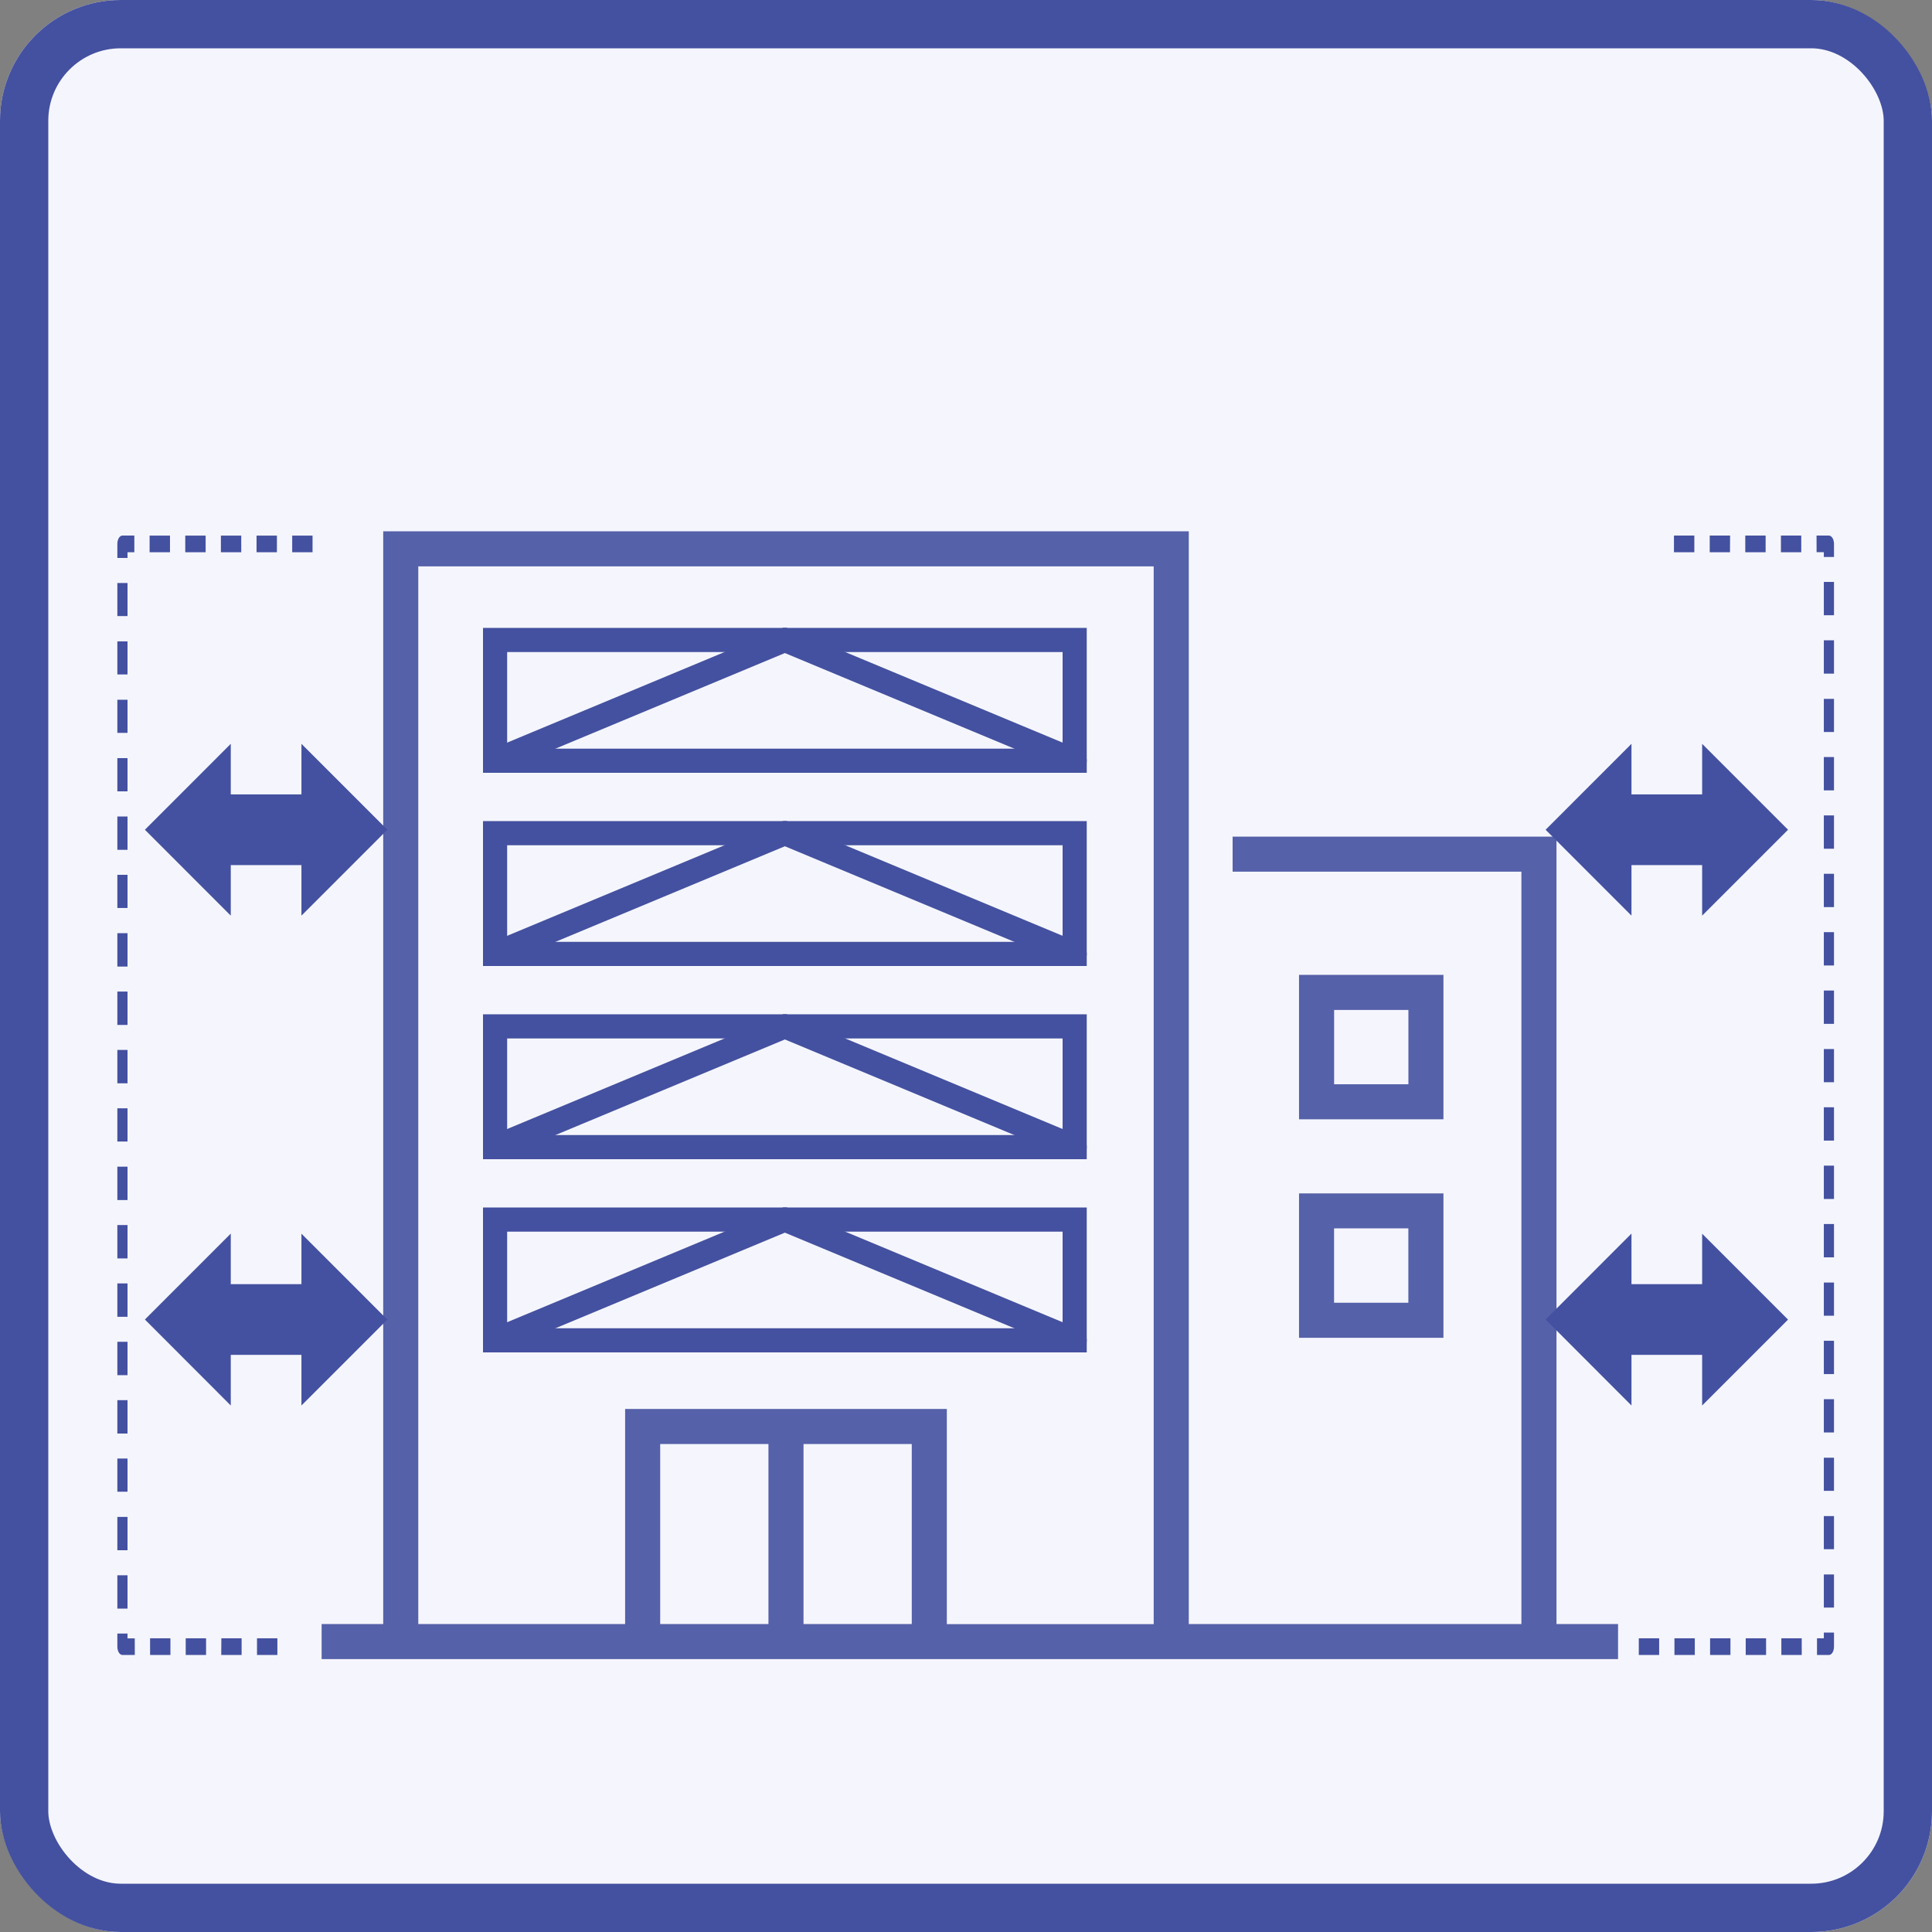<svg xmlns="http://www.w3.org/2000/svg" width="80" height="80" viewBox="0 0 80 80">
  <rect x="0" y="0" width="80" height="80" fill="#808080" stroke="none"/>
  <g id="グループ_5917" data-name="グループ 5917" transform="translate(-250 -1215)">
    <g id="長方形_1789" data-name="長方形 1789" transform="translate(250 1215)" fill="#f5f6fd" stroke="#4451a0" stroke-width="2">
      <rect width="80" height="80" rx="5" stroke="none"/>
      <rect x="1" y="1" width="78" height="78" rx="4" fill="none"/>
    </g>
    <g id="uuid-f7379410-3d9b-472b-bf24-b040bec4ce9b" transform="translate(258 1237)">
      <g id="グループ_5897" data-name="グループ 5897" transform="translate(-5)">
        <g id="グループ_5895" data-name="グループ 5895" transform="translate(10.318)">
          <path id="パス_5248" data-name="パス 5248" d="M76.792,45.248V12.643H63.381v1.451H75.339V45.248H61.566V0H28.209V45.248h-2.55V46.7H79.341V45.248H76.793M39.678,37.794h4.483v7.454H39.678V37.794Zm5.935,0h4.482v7.454H45.613V37.794Zm5.934,7.454V36.342H38.226v8.906H29.661V1.452H60.113v43.8H51.547Z" transform="translate(-25.659)" fill="#4451a0" opacity="0.9"/>
          <path id="パス_5258" data-name="パス 5258" d="M119.4,48.557h5.98V42.576H119.4Zm1.453-4.528h3.076v3.077h-3.076Z" transform="translate(-78.928 -24.209)" fill="#4451a0" opacity="0.9"/>
          <path id="パス_5259" data-name="パス 5259" d="M119.4,69.532h5.98v-5.98H119.4ZM120.851,65h3.076V68.08h-3.076Z" transform="translate(-78.928 -36.136)" fill="#4451a0" opacity="0.9"/>
          <g id="グループ_5913" data-name="グループ 5913" transform="translate(-1 -1)">
            <g id="長方形_1847" data-name="長方形 1847" transform="translate(7.682 5)" fill="none" stroke="#4451a0" stroke-width="1">
              <rect width="25" height="6" stroke="none"/>
              <rect x="0.5" y="0.5" width="24" height="5" fill="none"/>
            </g>
            <line id="線_839" data-name="線 839" y1="5" x2="12" transform="translate(8.182 5.5)" fill="none" stroke="#4451a0" stroke-linecap="round" stroke-width="1"/>
            <line id="線_840" data-name="線 840" x1="12" y1="5" transform="translate(20.182 5.5)" fill="none" stroke="#4451a0" stroke-linecap="round" stroke-width="1"/>
          </g>
          <g id="グループ_5914" data-name="グループ 5914" transform="translate(-1 7)">
            <g id="長方形_1847-2" data-name="長方形 1847" transform="translate(7.682 5)" fill="none" stroke="#4451a0" stroke-width="1">
              <rect width="25" height="6" stroke="none"/>
              <rect x="0.5" y="0.5" width="24" height="5" fill="none"/>
            </g>
            <line id="線_839-2" data-name="線 839" y1="5" x2="12" transform="translate(8.182 5.5)" fill="none" stroke="#4451a0" stroke-linecap="round" stroke-width="1"/>
            <line id="線_840-2" data-name="線 840" x1="12" y1="5" transform="translate(20.182 5.5)" fill="none" stroke="#4451a0" stroke-linecap="round" stroke-width="1"/>
          </g>
          <g id="グループ_5915" data-name="グループ 5915" transform="translate(-1 15)">
            <g id="長方形_1847-3" data-name="長方形 1847" transform="translate(7.682 5)" fill="none" stroke="#4451a0" stroke-width="1">
              <rect width="25" height="6" stroke="none"/>
              <rect x="0.5" y="0.5" width="24" height="5" fill="none"/>
            </g>
            <line id="線_839-3" data-name="線 839" y1="5" x2="12" transform="translate(8.182 5.5)" fill="none" stroke="#4451a0" stroke-linecap="round" stroke-width="1"/>
            <line id="線_840-3" data-name="線 840" x1="12" y1="5" transform="translate(20.182 5.5)" fill="none" stroke="#4451a0" stroke-linecap="round" stroke-width="1"/>
          </g>
          <g id="グループ_5916" data-name="グループ 5916" transform="translate(-1 23)">
            <g id="長方形_1847-4" data-name="長方形 1847" transform="translate(7.682 5)" fill="none" stroke="#4451a0" stroke-width="1">
              <rect width="25" height="6" stroke="none"/>
              <rect x="0.5" y="0.5" width="24" height="5" fill="none"/>
            </g>
            <line id="線_839-4" data-name="線 839" y1="5" x2="12" transform="translate(8.182 5.5)" fill="none" stroke="#4451a0" stroke-linecap="round" stroke-width="1"/>
            <line id="線_840-4" data-name="線 840" x1="12" y1="5" transform="translate(20.182 5.5)" fill="none" stroke="#4451a0" stroke-linecap="round" stroke-width="1"/>
          </g>
        </g>
        <g id="グループ_5896" data-name="グループ 5896" transform="translate(3 8.8)">
          <rect id="長方形_1832" data-name="長方形 1832" width="3.88" height="2.928" transform="translate(3.079 2.094)" fill="#4451a0"/>
          <path id="パス_5260" data-name="パス 5260" d="M3.556,20.408v7.115L0,23.966l3.556-3.558" transform="translate(0 -20.408)" fill="#4451a0"/>
          <path id="パス_5261" data-name="パス 5261" d="M15.014,20.408v7.115l3.557-3.557-3.557-3.558" transform="translate(-8.532 -20.408)" fill="#4451a0"/>
          <rect id="長方形_1833" data-name="長方形 1833" width="3.88" height="2.928" transform="translate(3.079 22.374)" fill="#4451a0"/>
          <path id="パス_5262" data-name="パス 5262" d="M3.556,67.381V74.5L0,70.939l3.556-3.558" transform="translate(0 -47.101)" fill="#4451a0"/>
          <path id="パス_5263" data-name="パス 5263" d="M15.014,67.381V74.5l3.557-3.557-3.557-3.558" transform="translate(-8.532 -47.101)" fill="#4451a0"/>
        </g>
        <path id="パス_5264" data-name="パス 5264" d="M17.037,46.07h.844v.691h-.844Zm-1.476,0H16.4v.691h-.844Zm-1.476,0h.843v.691h-.843Zm-1.476,0h.843v.691H12.61Zm-.632.691h-.512c-.116,0-.211-.154-.211-.346v-.541h.421v.2h.3Zm-.723-3.3h.421v1.381h-.421Zm0-2.417h.421v1.381h-.421Zm0-2.417h.421V40h-.421Zm0-2.417h.421v1.381h-.421Zm0-2.417h.421v1.381h-.421Zm0-2.417h.421v1.381h-.421Zm0-2.417h.421v1.381h-.421Zm0-2.417h.421v1.381h-.421Zm0-2.417h.421V25.5h-.421Zm0-2.417h.421v1.381h-.421Zm0-2.417h.421v1.381h-.421Zm0-2.417h.421v1.381h-.421Zm0-2.417h.421V15.83h-.421Zm0-2.417h.421v1.381h-.421Zm0-2.417h.421V11h-.421Zm0-2.417h.421V8.578h-.421Zm0-2.417h.421V6.16h-.421Zm0-2.417h.421V3.743h-.421Zm.421-1.036h-.421V.753c0-.191.095-.345.211-.345h.493V1.1h-.283ZM18.494.41h.843V1.1h-.843Zm-1.476,0h.843V1.1h-.843Zm-1.476,0h.843V1.1h-.843Zm-1.476,0h.844V1.1h-.844Zm-1.476,0h.844V1.1h-.844Z" transform="translate(-9.395 -0.232)" fill="#4451a0"/>
        <g id="グループ_5912" data-name="グループ 5912" transform="translate(61 8.8)">
          <rect id="長方形_1832-2" data-name="長方形 1832" width="3.88" height="2.928" transform="translate(3.079 2.094)" fill="#4451a0"/>
          <path id="パス_5260-2" data-name="パス 5260" d="M3.556,20.408v7.115L0,23.966l3.556-3.558" transform="translate(0 -20.408)" fill="#4451a0"/>
          <path id="パス_5261-2" data-name="パス 5261" d="M15.014,20.408v7.115l3.557-3.557-3.557-3.558" transform="translate(-8.532 -20.408)" fill="#4451a0"/>
          <rect id="長方形_1833-2" data-name="長方形 1833" width="3.88" height="2.928" transform="translate(3.079 22.374)" fill="#4451a0"/>
          <path id="パス_5262-2" data-name="パス 5262" d="M3.556,67.381V74.5L0,70.939l3.556-3.558" transform="translate(0 -47.101)" fill="#4451a0"/>
          <path id="パス_5263-2" data-name="パス 5263" d="M15.014,67.381V74.5l3.557-3.557-3.557-3.558" transform="translate(-8.532 -47.101)" fill="#4451a0"/>
        </g>
        <path id="パス_5271" data-name="パス 5271" d="M17.037,46.07h.844v.691h-.844Zm-1.476,0H16.4v.691h-.844Zm-1.476,0h.843v.691h-.843Zm-1.476,0h.843v.691H12.61Zm-.632.691h-.512c-.116,0-.211-.154-.211-.346v-.541h.421v.2h.3Zm-.723-3.3h.421v1.381h-.421Zm0-2.417h.421v1.381h-.421Zm0-2.417h.421V40h-.421Zm0-2.417h.421v1.381h-.421Zm0-2.417h.421v1.381h-.421Zm0-2.417h.421v1.381h-.421Zm0-2.417h.421v1.381h-.421Zm0-2.417h.421v1.381h-.421Zm0-2.417h.421V25.5h-.421Zm0-2.417h.421v1.381h-.421Zm0-2.417h.421v1.381h-.421Zm0-2.417h.421v1.381h-.421Zm0-2.417h.421V15.83h-.421Zm0-2.417h.421v1.381h-.421Zm0-2.417h.421V11h-.421Zm0-2.417h.421V8.578h-.421Zm0-2.417h.421V6.16h-.421Zm0-2.417h.421V3.743h-.421Zm.421-1.036h-.421V.753c0-.191.095-.345.211-.345h.493V1.1h-.283ZM18.494.41h.843V1.1h-.843Zm-1.476,0h.843V1.1h-.843Zm-1.476,0h.843V1.1h-.843Zm-1.476,0h.844V1.1h-.844Zm-1.476,0h.844V1.1h-.844Z" transform="translate(84.196 46.938) rotate(180)" fill="#4451a0"/>
      </g>
    </g>
  </g>
</svg>
